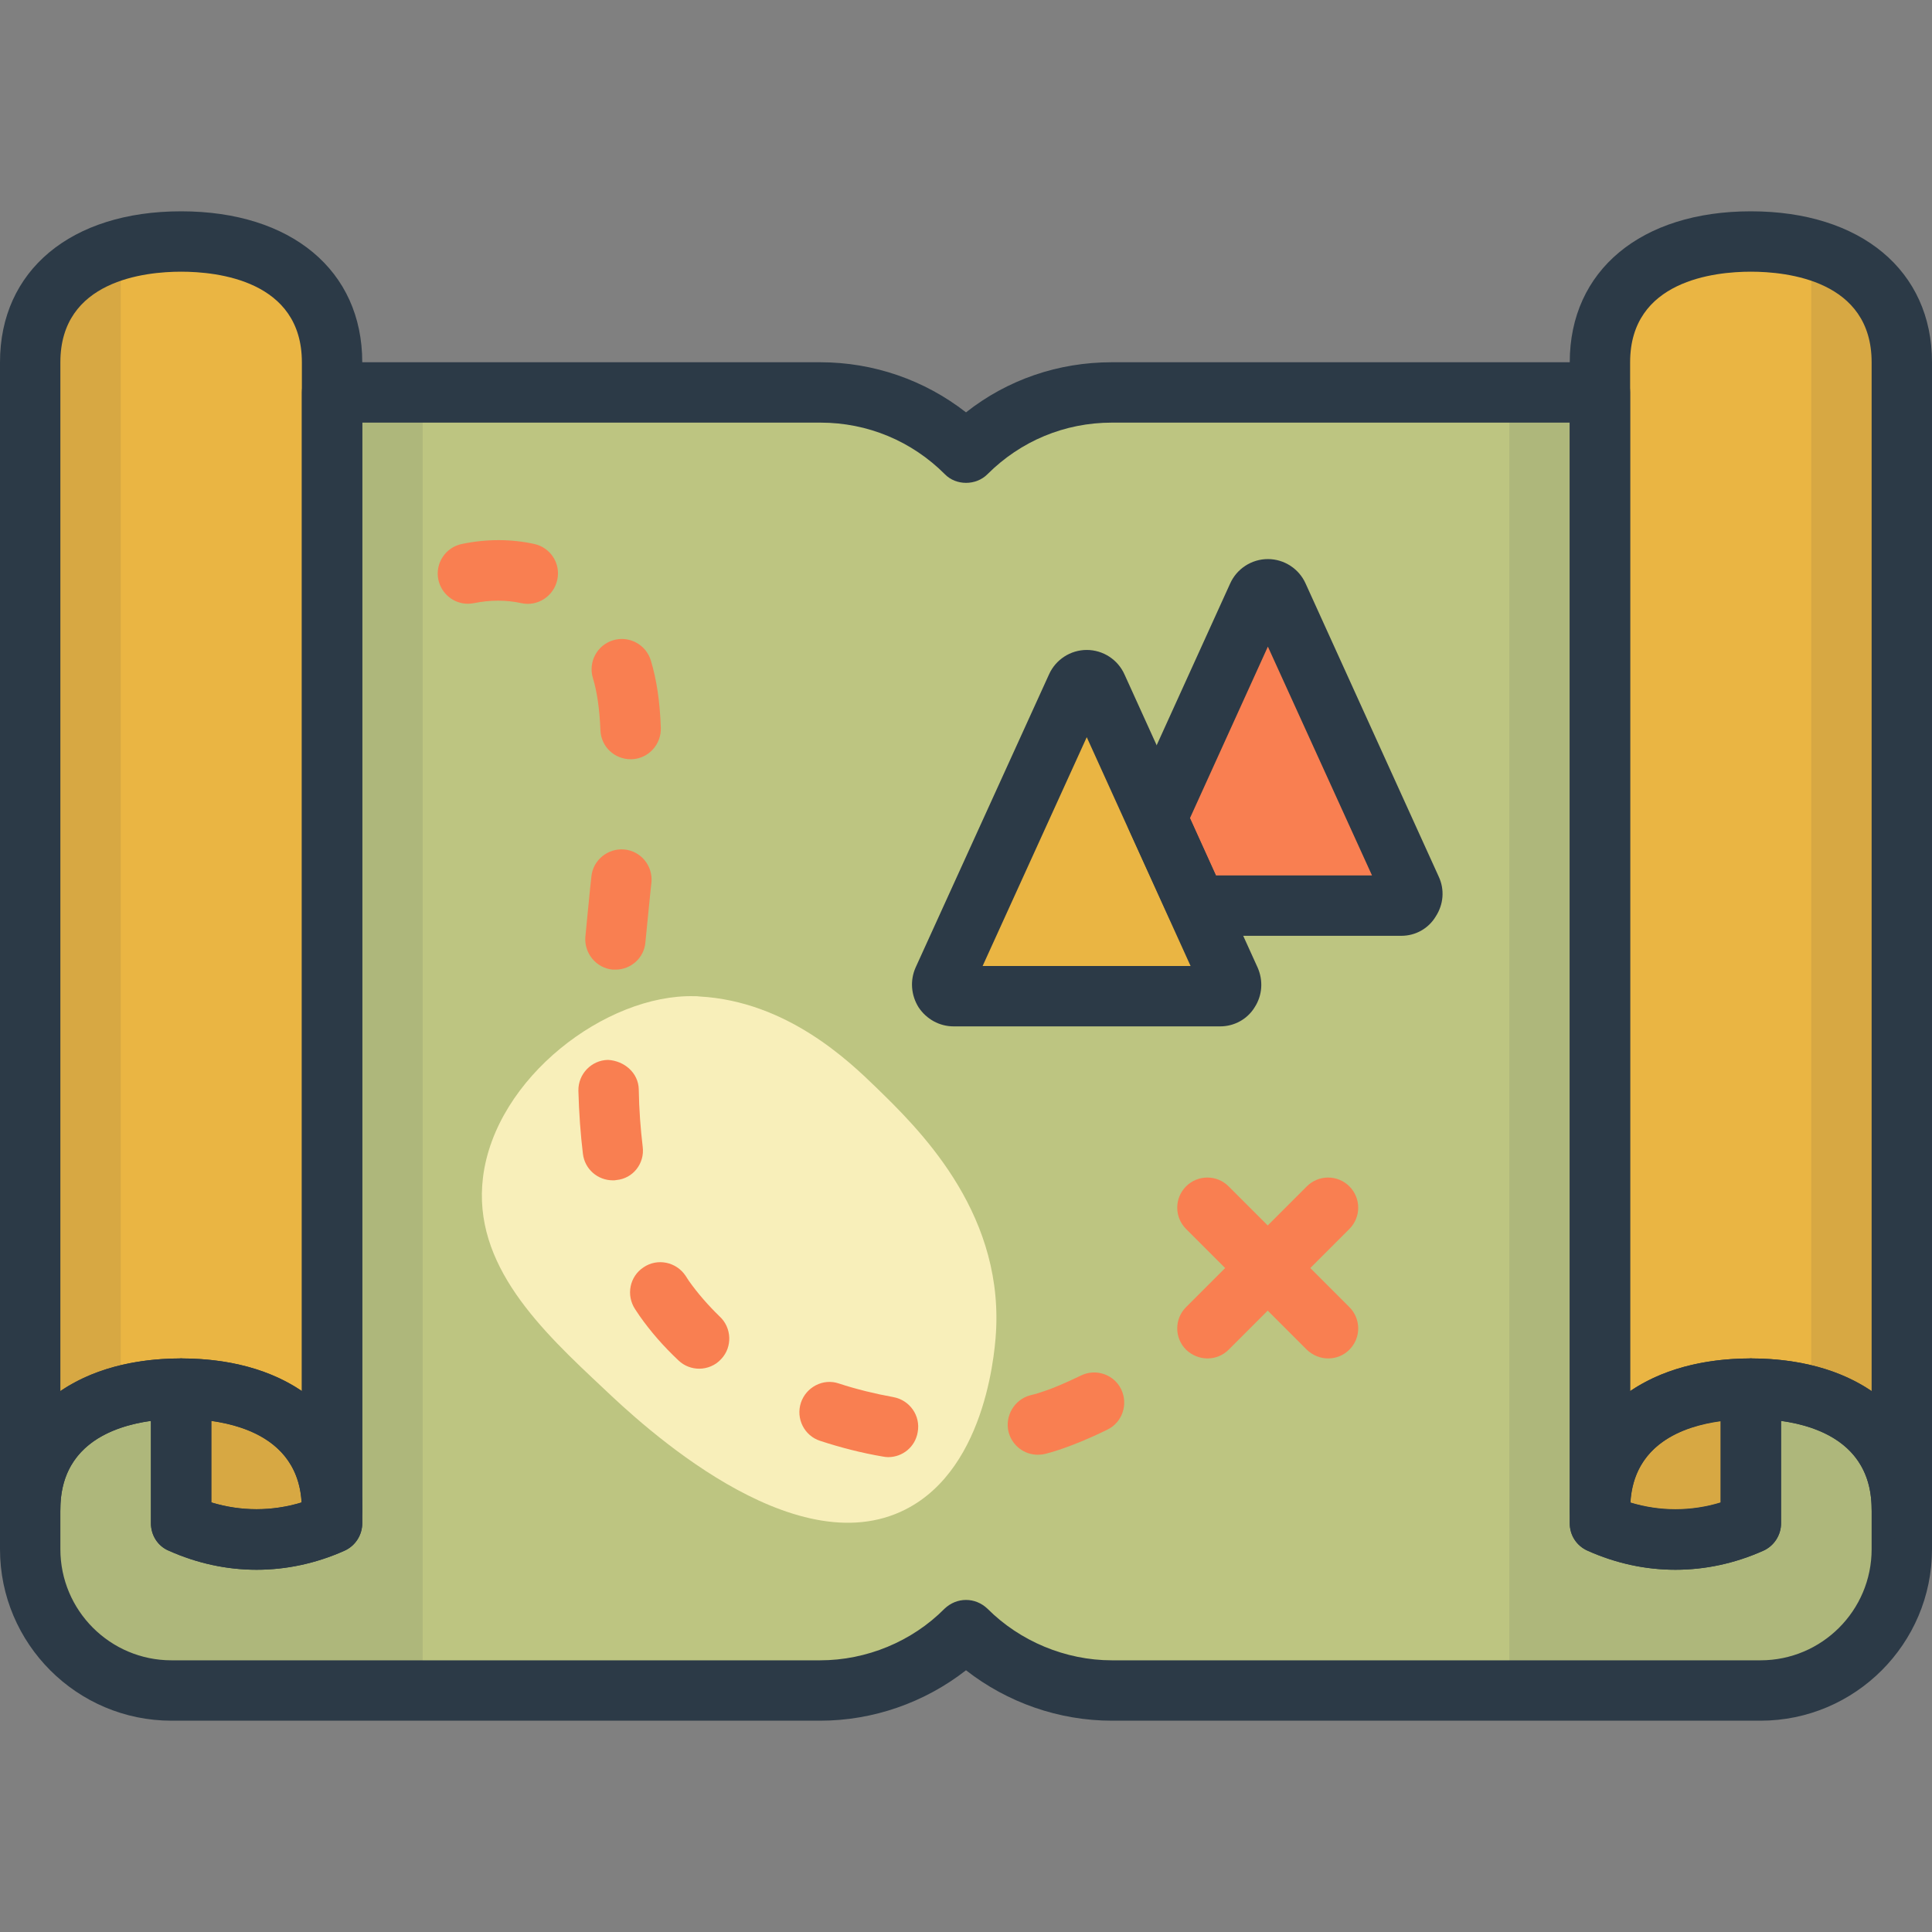 <svg width="80" height="80" viewBox="0 0 80 80" fill="none" xmlns="http://www.w3.org/2000/svg">
<rect x="0" y="0" width="80" height="80" fill="#808080" stroke="none"/>
<path d="M72.5 57.5V60.288V63.075C70.5 63.975 68.25 63.975 66.25 63.075C66.25 62.888 66.25 62.688 66.25 62.5V61.25V60V23.75V16.25H46.038C43.775 16.25 41.6 17.15 40 18.75C38.4 17.15 36.225 16.25 33.962 16.25H13.75V23.75V60V61.25V62.5V63.075C11.75 63.975 9.5 63.975 7.5 63.075V60.288V57.5C4.05 57.5 1.25 59.05 1.25 62.5V64.15C1.25 67.375 3.875 70 7.1 70H33.962C36.225 70 38.4 69.1 40 67.5C41.6 69.1 43.775 70 46.038 70H72.9C76.125 70 78.75 67.375 78.75 64.15V62.5C78.75 59.05 75.95 57.5 72.5 57.5Z" fill="#BDC581"/>
<path d="M20 48.75C20.512 44.625 25.1 41.162 28.75 41.25C28.837 41.25 28.9 41.25 28.962 41.262C32.587 41.462 35.15 43.937 36.25 45C37.987 46.687 41.462 50.05 41.25 55C41.225 55.625 40.938 60.75 37.5 62.5C32.837 64.875 26.512 58.937 25 57.5C22.425 55.087 19.55 52.387 20 48.75Z" fill="#F8EFBA"/>
<path d="M72.5 63.075V60.288V57.5C69.05 57.5 66.25 59.05 66.25 62.5V63.075C68.25 63.975 70.5 63.975 72.5 63.075Z" fill="#EAB543"/>
<path d="M7.5 57.5V60.288V63.075C9.5 63.975 11.75 63.975 13.75 63.075C13.75 62.888 13.75 62.688 13.75 62.5C13.75 59.05 10.95 57.5 7.5 57.5Z" fill="#EAB543"/>
<path d="M7.5 10C4.05 10 1.25 11.55 1.25 15V16.25V62.5C1.25 59.05 4.05 57.5 7.5 57.5C10.95 57.5 13.75 59.05 13.75 62.5V60V16.25V15C13.75 11.55 10.95 10 7.5 10Z" fill="#EAB543"/>
<path d="M72.5 10C69.05 10 66.25 11.55 66.25 15V16.25V60V62.5C66.25 59.05 69.05 57.5 72.5 57.5C75.95 57.5 78.75 59.05 78.75 62.5V16.25V15C78.75 11.55 75.95 10 72.5 10Z" fill="#EAB543"/>
<path d="M58.45 36.837L55.625 30.625L52.925 24.687C52.763 24.325 52.237 24.325 52.075 24.687L49.375 30.625L47.9 33.875L48.125 34.375L49.55 37.5H52.5H58.025C58.362 37.5 58.587 37.15 58.45 36.837Z" fill="#F97F51"/>
<path d="M50.95 40.587L49.55 37.5L48.125 34.375L47.9 33.875L45.425 28.437C45.263 28.075 44.737 28.075 44.575 28.437L41.875 34.375L39.05 40.587C38.913 40.9 39.138 41.25 39.475 41.25H45H50.525C50.862 41.25 51.087 40.9 50.95 40.587Z" fill="#EAB543"/>
<path d="M25.375 40.15H25.488C26.125 40.15 26.675 39.663 26.725 39.013C26.788 38.338 26.863 37.663 26.925 37L26.975 36.538C27.038 35.85 26.538 35.238 25.85 35.175C25.175 35.113 24.55 35.613 24.488 36.3L24.438 36.763C24.375 37.425 24.3 38.113 24.238 38.8C24.188 39.475 24.688 40.088 25.375 40.15Z" fill="#F97F51"/>
<path d="M22.125 22.525C21.163 22.313 20.137 22.313 19.125 22.525C18.45 22.663 18.012 23.325 18.15 24C18.275 24.588 18.788 25 19.375 25C19.462 25 19.538 24.988 19.625 24.975C20.3 24.838 20.962 24.838 21.587 24.975C22.262 25.125 22.925 24.688 23.075 24.013C23.225 23.338 22.8 22.675 22.125 22.525Z" fill="#F97F51"/>
<path d="M26.613 47.488C26.525 46.75 26.462 45.95 26.45 45.113C26.438 44.425 25.85 43.925 25.175 43.888C24.488 43.9 23.938 44.475 23.95 45.163C23.975 46.088 24.038 46.963 24.137 47.775C24.212 48.413 24.75 48.875 25.375 48.875C25.425 48.875 25.475 48.875 25.525 48.863C26.212 48.8 26.7 48.175 26.613 47.488Z" fill="#F97F51"/>
<path d="M24.863 30.238C24.887 30.913 25.438 31.438 26.113 31.438H26.163C26.85 31.413 27.387 30.825 27.363 30.137C27.325 29.038 27.188 28.137 26.95 27.35C26.75 26.688 26.05 26.312 25.387 26.512C24.725 26.712 24.35 27.413 24.55 28.075C24.725 28.65 24.825 29.35 24.863 30.238Z" fill="#F97F51"/>
<path d="M44.75 56.963C44.025 57.313 43.513 57.513 43.325 57.575C43.112 57.65 42.888 57.725 42.663 57.775C42 57.95 41.6 58.638 41.763 59.3C41.913 59.863 42.413 60.238 42.975 60.238C43.075 60.238 43.188 60.225 43.288 60.2C43.587 60.125 43.888 60.025 44.163 59.925C44.438 59.825 45.038 59.6 45.85 59.2C46.475 58.9 46.725 58.15 46.425 57.525C46.125 56.913 45.375 56.65 44.75 56.963Z" fill="#F97F51"/>
<path d="M36.987 57.85C36.225 57.712 35.462 57.525 34.737 57.288C34.087 57.062 33.375 57.438 33.163 58.087C32.95 58.737 33.3 59.45 33.962 59.663C34.8 59.938 35.675 60.163 36.55 60.312C36.625 60.325 36.7 60.337 36.775 60.337C37.375 60.337 37.9 59.913 38 59.3C38.125 58.625 37.675 57.975 36.987 57.85Z" fill="#F97F51"/>
<path d="M28.525 53.038L28.387 52.825C28 52.25 27.225 52.088 26.65 52.475C26.075 52.85 25.913 53.625 26.3 54.213L26.475 54.475C26.938 55.138 27.488 55.763 28.1 56.338C28.337 56.563 28.65 56.675 28.95 56.675C29.288 56.675 29.625 56.538 29.863 56.275C30.337 55.775 30.3 54.975 29.8 54.513C29.312 54.038 28.887 53.55 28.525 53.038Z" fill="#F97F51"/>
<path d="M55 56.25C54.675 56.25 54.362 56.125 54.112 55.888L49.112 50.888C48.625 50.4 48.625 49.613 49.112 49.125C49.6 48.638 50.388 48.638 50.875 49.125L55.875 54.125C56.362 54.613 56.362 55.4 55.875 55.888C55.638 56.125 55.325 56.25 55 56.25Z" fill="#F97F51"/>
<path d="M50 56.25C49.675 56.25 49.362 56.125 49.112 55.888C48.625 55.4 48.625 54.613 49.112 54.125L54.112 49.125C54.6 48.638 55.388 48.638 55.875 49.125C56.362 49.613 56.362 50.4 55.875 50.888L50.875 55.888C50.638 56.125 50.325 56.25 50 56.25Z" fill="#F97F51"/>
<path opacity="0.1" d="M13.75 16.25V23.75V60V61.25V62.5C13.75 59.05 10.95 57.5 7.5 57.5C4.05 57.5 1.25 59.05 1.25 62.5V64.15C1.25 67.375 3.875 70 7.1 70H17.5V16.25H13.75Z" fill="#2C3A47"/>
<path opacity="0.1" d="M72.5 57.5C69.05 57.5 66.25 59.05 66.25 62.5V61.25V60V23.75V16.25H62.5V70H72.9C76.125 70 78.75 67.375 78.75 64.15V62.5C78.75 59.05 75.95 57.5 72.5 57.5Z" fill="#2C3A47"/>
<path opacity="0.1" d="M5 10.325C2.8 10.925 1.25 12.438 1.25 15V16.25V62.5C1.25 59.938 2.8 58.425 5 57.825V10.325Z" fill="#2C3A47"/>
<path opacity="0.1" d="M75 10.325V57.825C77.2 58.438 78.75 59.95 78.75 62.5V16.25V15C78.75 12.438 77.2 10.925 75 10.325Z" fill="#2C3A47"/>
<path d="M72.9 71.25H46.038C43.85 71.25 41.712 70.5 40 69.162C38.288 70.5 36.15 71.25 33.962 71.25H7.1C3.188 71.25 0 68.062 0 64.15V62.5C0 58.7 2.938 56.25 7.5 56.25C8.188 56.25 8.75 56.812 8.75 57.5V62.212C9.975 62.587 11.275 62.587 12.5 62.212V16.25C12.5 15.562 13.062 15 13.75 15H33.962C36.175 15 38.288 15.738 40 17.075C41.712 15.725 43.812 15 46.038 15H66.25C66.938 15 67.5 15.562 67.5 16.25V62.212C68.725 62.587 70.025 62.587 71.25 62.212V57.5C71.25 56.812 71.812 56.25 72.5 56.25C77.05 56.25 80 58.7 80 62.5V64.15C80 68.062 76.812 71.25 72.9 71.25ZM40 66.25C40.325 66.25 40.638 66.375 40.888 66.612C42.237 67.963 44.125 68.75 46.038 68.75H72.9C75.438 68.75 77.5 66.688 77.5 64.15V62.5C77.5 59.875 75.4 59.062 73.75 58.837V63.075C73.75 63.562 73.463 64.013 73.013 64.213C70.662 65.263 68.088 65.263 65.75 64.213C65.287 64.013 65 63.575 65 63.075V17.5H46.038C44.087 17.5 42.263 18.262 40.888 19.637C40.413 20.113 39.587 20.113 39.125 19.637C37.75 18.262 35.925 17.5 33.975 17.5H15V63.075C15 63.562 14.713 64.013 14.262 64.213C11.912 65.263 9.338 65.263 7 64.213C6.537 64.025 6.25 63.575 6.25 63.075V58.837C4.6 59.062 2.5 59.875 2.5 62.5V64.15C2.5 66.688 4.562 68.75 7.1 68.75H33.962C35.875 68.75 37.763 67.975 39.112 66.612C39.362 66.375 39.675 66.25 40 66.25Z" fill="#2C3A47"/>
<path d="M69.375 65C68.138 65 66.912 64.737 65.737 64.213C65.287 64.013 65 63.575 65 63.075V62.5C65 58.7 67.95 56.25 72.5 56.25C73.188 56.25 73.75 56.812 73.75 57.5V63.075C73.75 63.562 73.463 64.013 73.013 64.213C71.838 64.737 70.612 65 69.375 65ZM67.513 62.225C68.737 62.6 70.025 62.6 71.25 62.225V58.85C69.662 59.062 67.65 59.812 67.513 62.225Z" fill="#2C3A47"/>
<path d="M10.625 65C9.4 65 8.162 64.737 6.987 64.213C6.537 64.025 6.25 63.575 6.25 63.075V57.5C6.25 56.812 6.812 56.25 7.5 56.25C12.062 56.25 15 58.7 15 62.5V63.075C15 63.562 14.713 64.013 14.262 64.213C13.088 64.737 11.85 65 10.625 65ZM8.75 62.212C9.975 62.587 11.262 62.587 12.488 62.212C12.35 59.812 10.338 59.062 8.75 58.837V62.212Z" fill="#2C3A47"/>
<path d="M13.75 63.75C13.062 63.75 12.5 63.188 12.5 62.5C12.5 59.112 9 58.75 7.5 58.75C6 58.75 2.5 59.112 2.5 62.5C2.5 63.188 1.938 63.75 1.25 63.75C0.562 63.75 0 63.188 0 62.5V15C0 11.2 2.938 8.75 7.5 8.75C12.062 8.75 15 11.2 15 15V62.5C15 63.188 14.438 63.75 13.75 63.75ZM7.5 56.25C9.525 56.25 11.225 56.737 12.5 57.6V15C12.5 11.613 9 11.25 7.5 11.25C6 11.25 2.5 11.613 2.5 15V57.6C3.775 56.737 5.475 56.25 7.5 56.25Z" fill="#2C3A47"/>
<path d="M78.75 63.75C78.062 63.75 77.5 63.188 77.5 62.5C77.5 59.112 74 58.75 72.5 58.75C71 58.75 67.5 59.112 67.5 62.5C67.5 63.188 66.938 63.75 66.25 63.75C65.562 63.75 65 63.188 65 62.5V15C65 11.2 67.95 8.75 72.5 8.75C77.05 8.75 80 11.2 80 15V62.5C80 63.188 79.438 63.75 78.75 63.75ZM72.5 56.25C74.525 56.25 76.225 56.737 77.5 57.6V15C77.5 11.613 74 11.25 72.5 11.25C71 11.25 67.5 11.613 67.5 15V57.6C68.775 56.737 70.475 56.25 72.5 56.25Z" fill="#2C3A47"/>
<path d="M58.025 38.75H49.55C49.062 38.75 48.612 38.462 48.413 38.012L46.763 34.387C46.612 34.062 46.612 33.687 46.763 33.35L50.938 24.162C51.212 23.55 51.825 23.15 52.5 23.15C53.175 23.15 53.788 23.55 54.062 24.162L59.575 36.3C59.825 36.837 59.775 37.45 59.45 37.95C59.15 38.45 58.612 38.75 58.025 38.75ZM50.35 36.25H56.812L52.5 26.775L49.275 33.875L50.35 36.25Z" fill="#2C3A47"/>
<path d="M50.525 42.5H39.487C38.9 42.5 38.362 42.2 38.038 41.713C37.725 41.213 37.675 40.6 37.913 40.063L43.438 27.925C43.712 27.313 44.325 26.913 45 26.913C45.675 26.913 46.288 27.313 46.562 27.925L52.075 40.063C52.312 40.6 52.275 41.213 51.95 41.713C51.65 42.2 51.112 42.5 50.525 42.5ZM40.688 40H49.3L45 30.525L40.688 40Z" fill="#2C3A47"/>
</svg>

